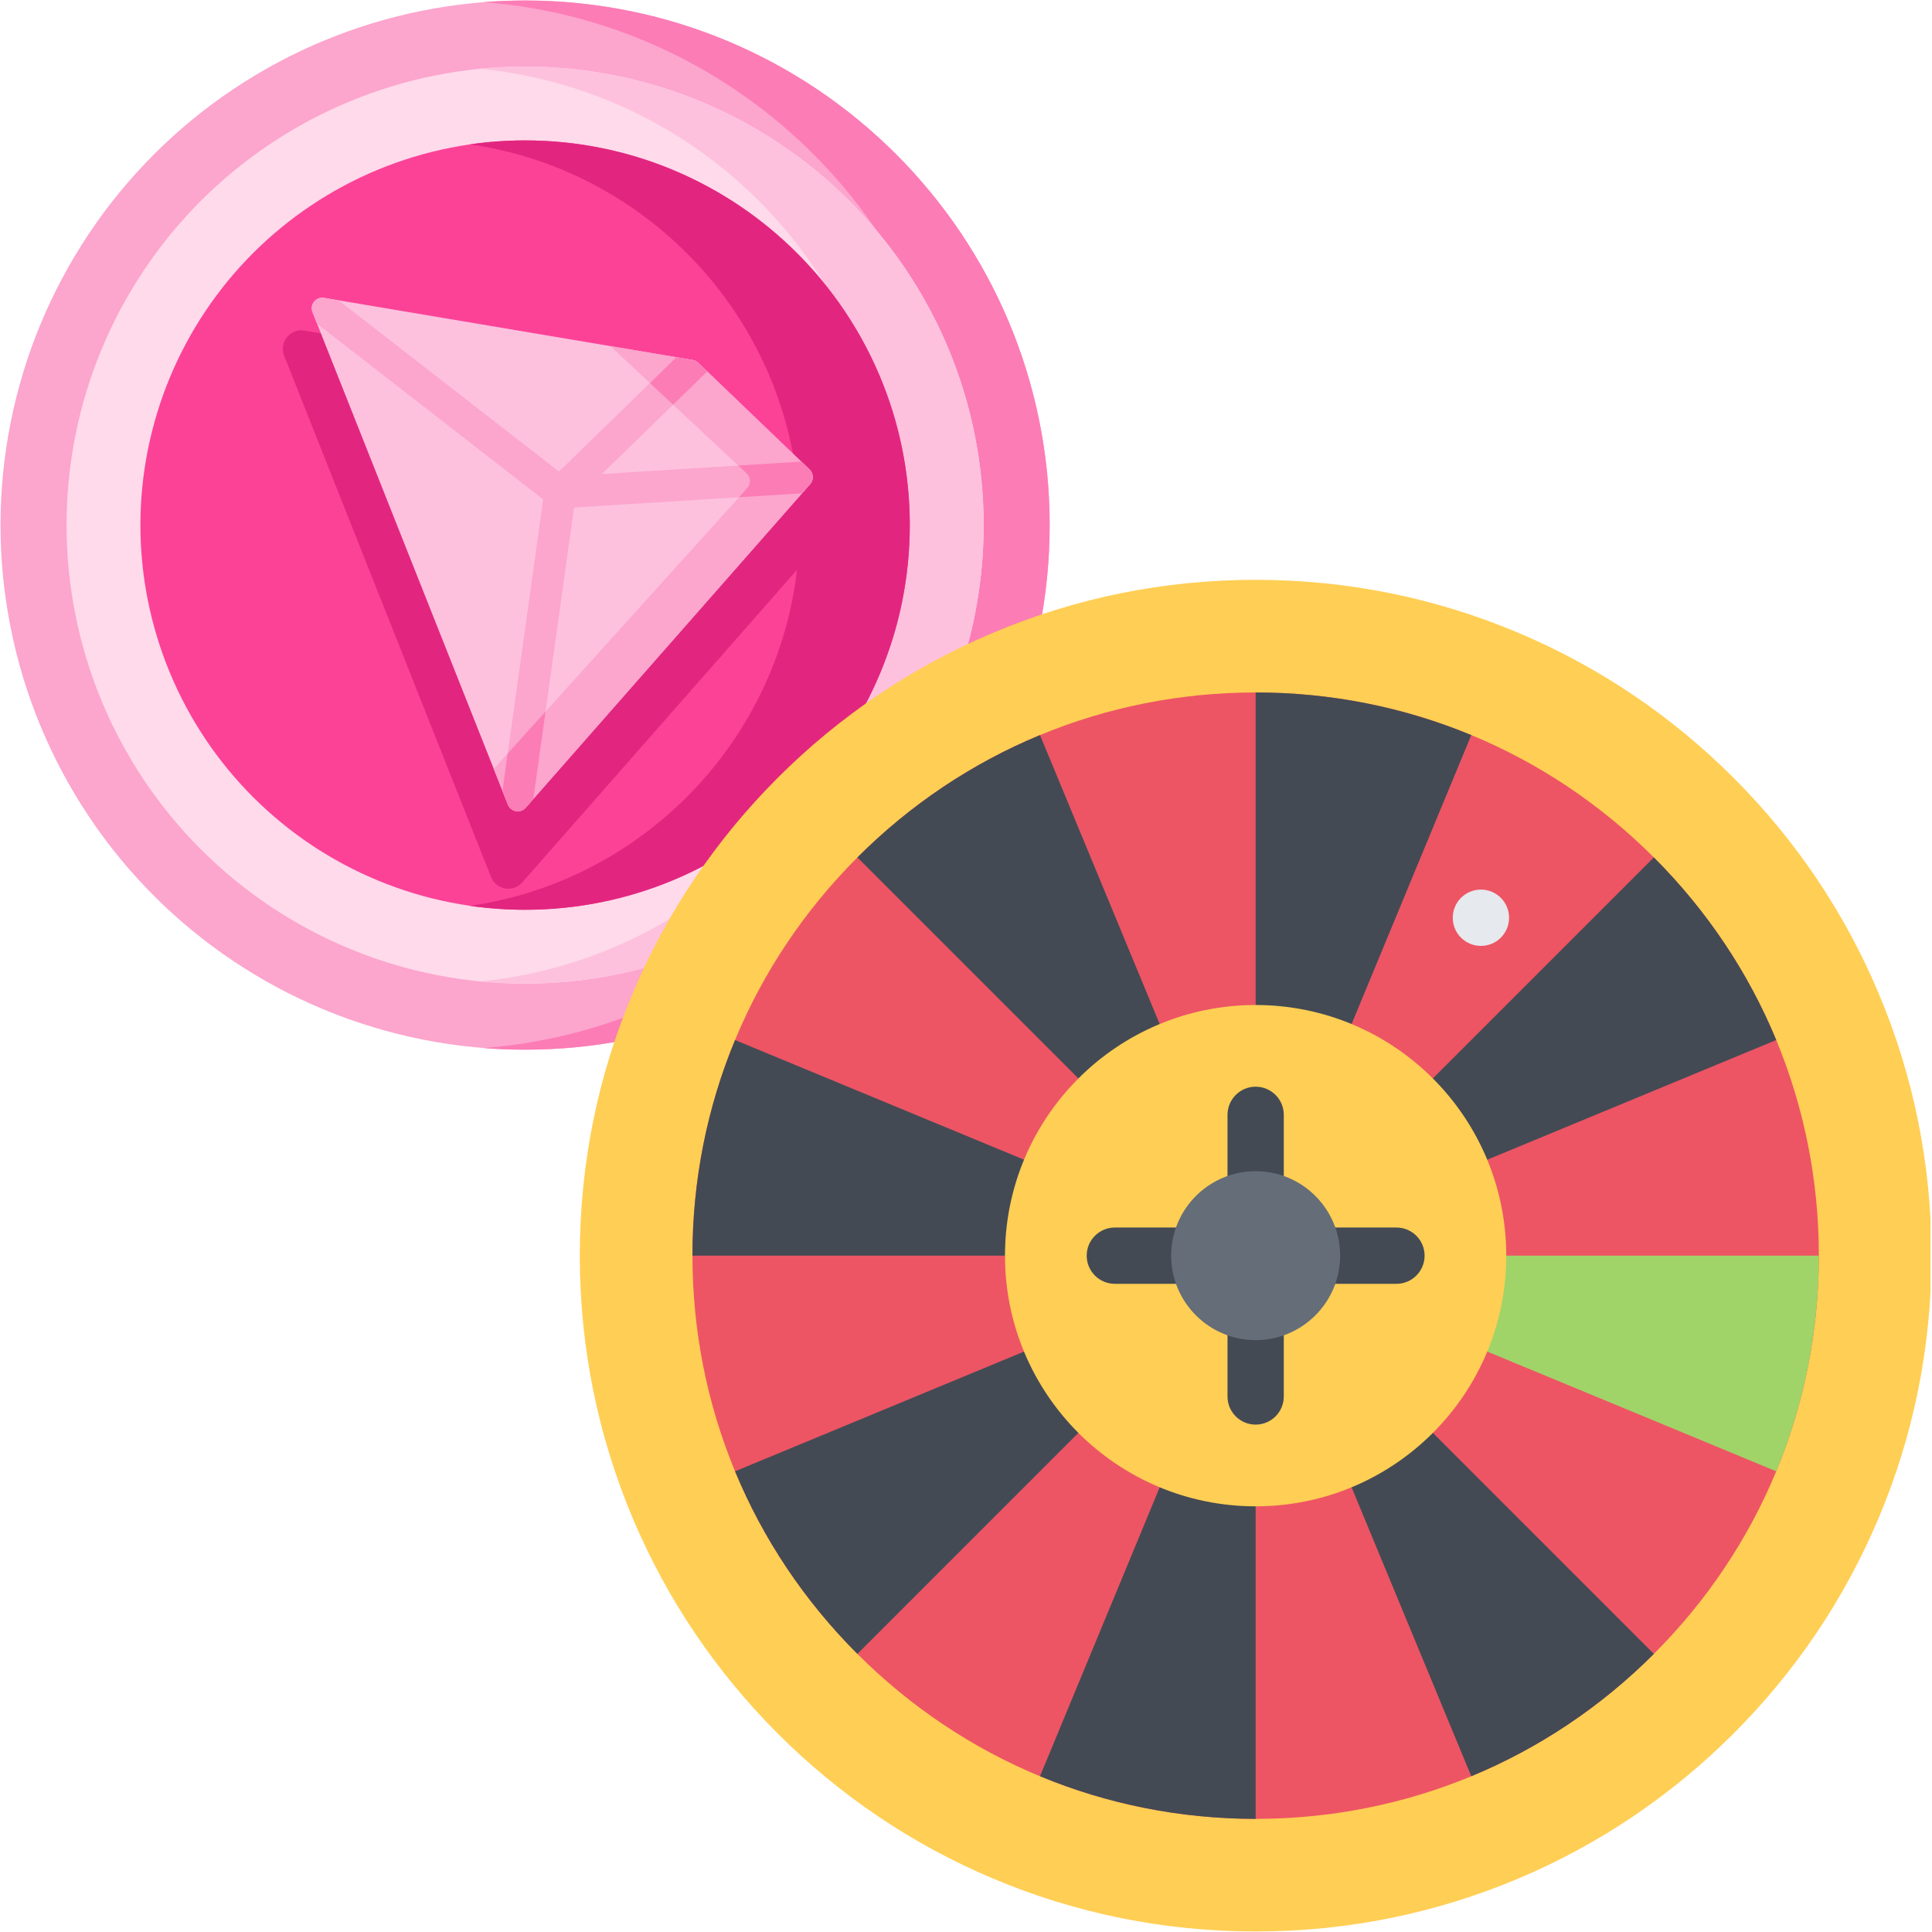 <?xml version="1.0" encoding="UTF-8"?> <svg xmlns="http://www.w3.org/2000/svg" xmlns:xlink="http://www.w3.org/1999/xlink" width="300" zoomAndPan="magnify" viewBox="0 0 224.88 225" height="300" preserveAspectRatio="xMidYMid meet" version="1.0"><defs><clipPath id="4ad7891dc4"><path d="M 0 0.059 L 122.184 0.059 L 122.184 122.246 L 0 122.246 Z M 0 0.059 " clip-rule="nonzero"></path></clipPath><clipPath id="043598a89f"><path d="M 56 0.059 L 122.184 0.059 L 122.184 122.246 L 56 122.246 Z M 56 0.059 " clip-rule="nonzero"></path></clipPath><clipPath id="7262fd14f6"><path d="M 67.465 67.523 L 224.762 67.523 L 224.762 224.938 L 67.465 224.938 Z M 67.465 67.523 " clip-rule="nonzero"></path></clipPath></defs><g clip-path="url(#4ad7891dc4)"><path fill="#fca5cd" d="M 122.184 61.152 C 122.184 63.152 122.086 65.148 121.891 67.141 C 121.695 69.133 121.402 71.109 121.012 73.07 C 120.621 75.035 120.137 76.973 119.555 78.887 C 118.973 80.801 118.301 82.684 117.535 84.531 C 116.77 86.379 115.914 88.188 114.973 89.949 C 114.027 91.715 113 93.43 111.891 95.094 C 110.777 96.758 109.586 98.363 108.316 99.91 C 107.047 101.457 105.707 102.938 104.293 104.352 C 102.875 105.766 101.395 107.109 99.848 108.379 C 98.301 109.648 96.695 110.836 95.035 111.949 C 93.371 113.059 91.656 114.09 89.891 115.031 C 88.125 115.973 86.32 116.828 84.473 117.594 C 82.621 118.359 80.742 119.035 78.828 119.613 C 76.91 120.195 74.973 120.68 73.012 121.07 C 71.047 121.461 69.07 121.754 67.082 121.949 C 65.09 122.148 63.094 122.246 61.094 122.246 C 59.09 122.246 57.094 122.148 55.105 121.949 C 53.113 121.754 51.137 121.461 49.176 121.07 C 47.211 120.68 45.273 120.195 43.359 119.613 C 41.445 119.035 39.562 118.359 37.715 117.594 C 35.863 116.828 34.059 115.973 32.293 115.031 C 30.527 114.09 28.816 113.059 27.152 111.949 C 25.488 110.836 23.883 109.648 22.336 108.379 C 20.789 107.109 19.309 105.766 17.895 104.352 C 16.48 102.938 15.137 101.457 13.867 99.91 C 12.598 98.363 11.406 96.758 10.297 95.094 C 9.184 93.43 8.156 91.715 7.215 89.949 C 6.27 88.188 5.418 86.379 4.648 84.531 C 3.883 82.684 3.211 80.801 2.629 78.887 C 2.051 76.973 1.562 75.035 1.176 73.07 C 0.785 71.109 0.492 69.133 0.293 67.141 C 0.098 65.148 0 63.152 0 61.152 C 0 59.152 0.098 57.156 0.293 55.164 C 0.492 53.172 0.785 51.195 1.176 49.234 C 1.562 47.27 2.051 45.332 2.629 43.418 C 3.211 41.504 3.883 39.621 4.648 37.773 C 5.418 35.926 6.27 34.117 7.215 32.355 C 8.156 30.59 9.184 28.875 10.297 27.211 C 11.406 25.547 12.598 23.941 13.867 22.395 C 15.137 20.848 16.48 19.367 17.895 17.953 C 19.309 16.539 20.789 15.195 22.336 13.926 C 23.883 12.656 25.488 11.469 27.152 10.355 C 28.816 9.246 30.527 8.219 32.293 7.273 C 34.059 6.332 35.863 5.477 37.715 4.711 C 39.562 3.945 41.445 3.27 43.359 2.691 C 45.273 2.109 47.211 1.625 49.176 1.234 C 51.137 0.844 53.113 0.551 55.105 0.355 C 57.094 0.156 59.09 0.059 61.094 0.059 C 63.094 0.059 65.09 0.156 67.082 0.355 C 69.07 0.551 71.047 0.844 73.012 1.234 C 74.973 1.625 76.91 2.109 78.828 2.691 C 80.742 3.27 82.621 3.945 84.473 4.711 C 86.32 5.477 88.125 6.332 89.891 7.273 C 91.656 8.219 93.371 9.246 95.035 10.355 C 96.695 11.469 98.301 12.656 99.848 13.926 C 101.395 15.195 102.875 16.539 104.293 17.953 C 105.707 19.367 107.047 20.848 108.316 22.395 C 109.586 23.941 110.777 25.547 111.891 27.211 C 113 28.875 114.027 30.59 114.973 32.355 C 115.914 34.117 116.77 35.926 117.535 37.773 C 118.301 39.621 118.973 41.504 119.555 43.418 C 120.137 45.332 120.621 47.27 121.012 49.234 C 121.402 51.195 121.695 53.172 121.891 55.164 C 122.086 57.156 122.184 59.152 122.184 61.152 Z M 122.184 61.152 " fill-opacity="1" fill-rule="nonzero"></path></g><g clip-path="url(#043598a89f)"><path fill="#fc7cb6" d="M 122.184 61.152 C 122.184 94.891 94.832 122.246 61.094 122.246 C 59.477 122.246 57.871 122.18 56.285 122.059 C 87.773 119.605 112.566 93.273 112.566 61.152 C 112.566 29.031 87.773 2.699 56.285 0.246 C 57.871 0.125 59.477 0.059 61.094 0.059 C 94.832 0.059 122.184 27.414 122.184 61.152 Z M 122.184 61.152 " fill-opacity="1" fill-rule="nonzero"></path></g><path fill="#ffdaea" d="M 114.496 61.152 C 114.496 62.902 114.41 64.645 114.238 66.387 C 114.066 68.129 113.812 69.855 113.469 71.57 C 113.129 73.285 112.703 74.98 112.195 76.656 C 111.688 78.328 111.102 79.973 110.43 81.59 C 109.762 83.207 109.016 84.785 108.191 86.328 C 107.367 87.871 106.469 89.367 105.496 90.82 C 104.523 92.277 103.484 93.68 102.375 95.031 C 101.266 96.383 100.09 97.68 98.855 98.914 C 97.617 100.152 96.324 101.324 94.973 102.434 C 93.621 103.543 92.215 104.586 90.762 105.555 C 89.309 106.527 87.809 107.426 86.266 108.25 C 84.723 109.074 83.145 109.82 81.527 110.492 C 79.914 111.16 78.27 111.75 76.594 112.258 C 74.922 112.766 73.227 113.188 71.512 113.531 C 69.797 113.871 68.066 114.129 66.328 114.301 C 64.586 114.473 62.84 114.555 61.094 114.555 C 59.344 114.555 57.598 114.473 55.859 114.301 C 54.117 114.129 52.391 113.871 50.672 113.531 C 48.957 113.188 47.266 112.766 45.59 112.258 C 43.918 111.75 42.27 111.16 40.656 110.492 C 39.039 109.82 37.461 109.074 35.918 108.25 C 34.375 107.426 32.879 106.527 31.422 105.555 C 29.969 104.586 28.566 103.543 27.215 102.434 C 25.859 101.324 24.566 100.152 23.328 98.914 C 22.094 97.68 20.922 96.383 19.809 95.031 C 18.699 93.68 17.66 92.277 16.688 90.82 C 15.719 89.367 14.82 87.871 13.996 86.328 C 13.168 84.785 12.422 83.207 11.754 81.59 C 11.086 79.973 10.496 78.328 9.988 76.656 C 9.48 74.98 9.055 73.285 8.715 71.57 C 8.375 69.855 8.117 68.129 7.945 66.387 C 7.773 64.645 7.688 62.902 7.688 61.152 C 7.688 59.402 7.773 57.66 7.945 55.918 C 8.117 54.176 8.375 52.449 8.715 50.734 C 9.055 49.02 9.48 47.324 9.988 45.648 C 10.496 43.977 11.086 42.332 11.754 40.715 C 12.422 39.102 13.168 37.52 13.996 35.977 C 14.82 34.434 15.719 32.938 16.688 31.484 C 17.66 30.027 18.699 28.625 19.809 27.273 C 20.922 25.922 22.094 24.625 23.328 23.391 C 24.566 22.152 25.859 20.98 27.215 19.871 C 28.566 18.762 29.969 17.719 31.422 16.75 C 32.879 15.777 34.375 14.879 35.918 14.055 C 37.461 13.23 39.039 12.484 40.656 11.812 C 42.27 11.145 43.918 10.555 45.59 10.047 C 47.266 9.539 48.957 9.117 50.672 8.773 C 52.391 8.434 54.117 8.176 55.859 8.004 C 57.598 7.836 59.344 7.75 61.094 7.75 C 62.84 7.75 64.586 7.836 66.328 8.004 C 68.066 8.176 69.797 8.434 71.512 8.773 C 73.227 9.117 74.922 9.539 76.594 10.047 C 78.27 10.555 79.914 11.145 81.527 11.812 C 83.145 12.484 84.723 13.23 86.266 14.055 C 87.809 14.879 89.309 15.777 90.762 16.75 C 92.215 17.719 93.621 18.762 94.973 19.871 C 96.324 20.98 97.617 22.152 98.855 23.391 C 100.09 24.625 101.266 25.922 102.375 27.273 C 103.484 28.625 104.523 30.027 105.496 31.484 C 106.469 32.938 107.367 34.434 108.191 35.977 C 109.016 37.52 109.762 39.102 110.43 40.715 C 111.102 42.332 111.688 43.977 112.195 45.648 C 112.703 47.324 113.129 49.02 113.469 50.734 C 113.812 52.449 114.066 54.176 114.238 55.918 C 114.41 57.66 114.496 59.402 114.496 61.152 Z M 114.496 61.152 " fill-opacity="1" fill-rule="nonzero"></path><path fill="#fdc1dd" d="M 114.496 61.152 C 114.496 90.645 90.586 114.555 61.094 114.555 C 59.316 114.555 57.559 114.469 55.824 114.297 C 82.844 111.652 103.961 88.867 103.961 61.152 C 103.961 33.438 82.844 10.652 55.824 8.008 C 57.559 7.836 59.316 7.75 61.094 7.75 C 90.586 7.75 114.496 31.66 114.496 61.152 Z M 114.496 61.152 " fill-opacity="1" fill-rule="nonzero"></path><path fill="#fb4297" d="M 105.891 61.152 C 105.891 62.621 105.82 64.082 105.676 65.543 C 105.531 67.004 105.316 68.453 105.031 69.891 C 104.746 71.332 104.391 72.754 103.965 74.156 C 103.535 75.562 103.043 76.941 102.48 78.297 C 101.922 79.652 101.293 80.977 100.602 82.27 C 99.91 83.566 99.156 84.82 98.344 86.043 C 97.527 87.262 96.652 88.438 95.723 89.574 C 94.793 90.707 93.809 91.793 92.77 92.832 C 91.734 93.867 90.648 94.852 89.512 95.781 C 88.379 96.715 87.203 97.586 85.98 98.402 C 84.762 99.219 83.504 99.969 82.211 100.66 C 80.918 101.355 79.594 101.98 78.238 102.543 C 76.883 103.102 75.5 103.598 74.098 104.023 C 72.691 104.449 71.27 104.805 69.832 105.09 C 68.395 105.379 66.945 105.594 65.484 105.734 C 64.023 105.879 62.559 105.953 61.094 105.953 C 59.625 105.953 58.16 105.879 56.703 105.734 C 55.242 105.594 53.793 105.379 52.352 105.09 C 50.914 104.805 49.492 104.449 48.086 104.023 C 46.684 103.598 45.305 103.102 43.949 102.543 C 42.594 101.98 41.27 101.355 39.973 100.66 C 38.68 99.969 37.422 99.219 36.203 98.402 C 34.984 97.586 33.805 96.715 32.672 95.781 C 31.539 94.852 30.453 93.867 29.414 92.832 C 28.375 91.793 27.395 90.707 26.461 89.574 C 25.531 88.438 24.656 87.262 23.844 86.043 C 23.027 84.82 22.273 83.566 21.582 82.27 C 20.891 80.977 20.266 79.652 19.703 78.297 C 19.141 76.941 18.648 75.562 18.223 74.156 C 17.797 72.754 17.441 71.332 17.152 69.891 C 16.867 68.453 16.652 67.004 16.508 65.543 C 16.363 64.082 16.293 62.621 16.293 61.152 C 16.293 59.684 16.363 58.223 16.508 56.762 C 16.652 55.301 16.867 53.852 17.152 52.414 C 17.441 50.973 17.797 49.551 18.223 48.148 C 18.648 46.742 19.141 45.363 19.703 44.008 C 20.266 42.652 20.891 41.328 21.582 40.035 C 22.273 38.738 23.027 37.484 23.844 36.262 C 24.656 35.043 25.531 33.867 26.461 32.73 C 27.395 31.598 28.375 30.512 29.414 29.473 C 30.453 28.438 31.539 27.453 32.672 26.523 C 33.805 25.59 34.984 24.719 36.203 23.902 C 37.422 23.086 38.68 22.336 39.973 21.645 C 41.27 20.949 42.594 20.324 43.949 19.762 C 45.305 19.203 46.684 18.707 48.086 18.281 C 49.492 17.855 50.914 17.5 52.352 17.215 C 53.793 16.926 55.242 16.711 56.703 16.57 C 58.16 16.426 59.625 16.352 61.094 16.352 C 62.559 16.352 64.023 16.426 65.484 16.57 C 66.945 16.711 68.395 16.926 69.832 17.215 C 71.27 17.5 72.691 17.855 74.098 18.281 C 75.5 18.707 76.883 19.203 78.238 19.762 C 79.594 20.324 80.918 20.949 82.211 21.645 C 83.504 22.336 84.762 23.086 85.98 23.902 C 87.203 24.719 88.379 25.59 89.512 26.523 C 90.648 27.453 91.734 28.438 92.77 29.473 C 93.809 30.512 94.793 31.598 95.723 32.73 C 96.652 33.867 97.527 35.043 98.344 36.262 C 99.156 37.484 99.91 38.738 100.602 40.035 C 101.293 41.328 101.922 42.652 102.48 44.008 C 103.043 45.363 103.535 46.742 103.965 48.148 C 104.391 49.551 104.746 50.973 105.031 52.414 C 105.316 53.852 105.531 55.301 105.676 56.762 C 105.82 58.223 105.891 59.684 105.891 61.152 Z M 105.891 61.152 " fill-opacity="1" fill-rule="nonzero"></path><path fill="#e2267f" d="M 105.895 61.152 C 105.895 85.855 85.797 105.953 61.094 105.953 C 58.914 105.953 56.773 105.797 54.68 105.496 C 76.352 102.375 93.062 83.676 93.062 61.152 C 93.062 38.629 76.352 19.934 54.68 16.809 C 56.773 16.508 58.914 16.352 61.094 16.352 C 85.797 16.352 105.895 36.449 105.895 61.152 Z M 105.895 61.152 " fill-opacity="1" fill-rule="nonzero"></path><path fill="#e2267f" d="M 35.402 38.5 L 79.93 46.004 C 80.359 46.078 80.754 46.277 81.066 46.574 L 95.355 60.273 C 96.191 61.074 96.246 62.395 95.48 63.266 L 60.762 102.766 C 59.695 103.98 57.723 103.637 57.125 102.133 L 33.031 41.43 C 32.41 39.863 33.742 38.219 35.402 38.5 Z M 35.402 38.5 " fill-opacity="1" fill-rule="nonzero"></path><path fill="#fdc1dd" d="M 36.332 36.352 L 59.094 93.703 C 59.434 94.559 60.555 94.75 61.16 94.062 L 94.285 56.379 C 94.719 55.883 94.688 55.137 94.211 54.68 L 81.246 42.246 C 81.066 42.074 80.84 41.961 80.598 41.922 L 37.68 34.688 C 36.734 34.527 35.98 35.461 36.332 36.352 Z M 36.332 36.352 " fill-opacity="1" fill-rule="nonzero"></path><path fill="#fca5cd" d="M 94.285 56.379 L 93.344 57.449 L 66.789 59.105 L 62.051 93.051 L 61.16 94.062 C 60.555 94.75 59.434 94.559 59.098 93.703 L 58.461 92.098 L 63.199 58.16 L 36.871 37.703 L 36.332 36.352 C 35.98 35.461 36.738 34.527 37.68 34.688 L 39.367 34.973 L 65.039 54.918 L 78.715 41.605 L 80.598 41.922 C 80.84 41.961 81.066 42.074 81.242 42.246 L 82.305 43.262 L 70.027 55.207 L 93.254 53.762 L 94.211 54.68 C 94.688 55.133 94.719 55.883 94.285 56.379 Z M 94.285 56.379 " fill-opacity="1" fill-rule="nonzero"></path><path fill="#fca5cd" d="M 94.285 56.379 L 61.16 94.062 C 60.555 94.75 59.434 94.559 59.094 93.703 L 57.445 89.551 L 86.969 56.848 C 87.418 56.348 87.383 55.582 86.895 55.125 L 71.016 40.305 L 80.598 41.922 C 80.84 41.961 81.066 42.074 81.246 42.246 L 94.215 54.68 C 94.688 55.137 94.723 55.883 94.285 56.379 Z M 94.285 56.379 " fill-opacity="1" fill-rule="nonzero"></path><path fill="#fc7cb6" d="M 63.473 82.875 L 62.051 93.051 L 61.16 94.062 C 60.555 94.754 59.434 94.559 59.098 93.703 L 58.461 92.098 L 59.062 87.758 Z M 63.473 82.875 " fill-opacity="1" fill-rule="nonzero"></path><path fill="#fc7cb6" d="M 82.305 43.262 L 78.328 47.129 L 75.629 44.613 L 78.719 41.605 L 80.598 41.922 C 80.84 41.961 81.066 42.074 81.246 42.246 Z M 82.305 43.262 " fill-opacity="1" fill-rule="nonzero"></path><path fill="#fc7cb6" d="M 94.285 56.379 L 93.344 57.449 L 86.008 57.906 L 86.965 56.844 C 87.414 56.348 87.383 55.582 86.891 55.121 L 85.922 54.219 L 93.254 53.758 L 94.211 54.68 C 94.688 55.137 94.719 55.887 94.285 56.379 Z M 94.285 56.379 " fill-opacity="1" fill-rule="nonzero"></path><g clip-path="url(#7262fd14f6)"><path fill="#ffce54" d="M 218.691 115.598 C 214.727 106.227 209.055 97.809 201.824 90.582 C 194.598 83.355 186.18 77.684 176.812 73.715 C 167.105 69.613 156.797 67.527 146.172 67.527 C 135.547 67.527 125.238 69.609 115.535 73.715 C 106.164 77.684 97.746 83.355 90.516 90.582 C 83.293 97.809 77.617 106.227 73.652 115.598 C 69.551 125.301 67.465 135.609 67.465 146.23 C 67.465 156.859 69.551 167.168 73.652 176.871 C 77.617 186.242 83.293 194.66 90.52 201.891 C 97.746 209.113 106.164 214.793 115.535 218.754 C 125.238 222.855 135.547 224.938 146.172 224.938 C 156.797 224.938 167.105 222.855 176.812 218.754 C 186.18 214.793 194.598 209.113 201.824 201.891 C 209.055 194.66 214.727 186.242 218.691 176.871 C 222.793 167.168 224.879 156.859 224.879 146.23 C 224.879 135.609 222.793 125.301 218.691 115.598 Z M 218.691 115.598 " fill-opacity="1" fill-rule="nonzero"></path></g><path fill="#ed5564" d="M 192.547 99.855 C 180.164 87.469 163.691 80.645 146.172 80.645 C 128.652 80.645 112.184 87.469 99.793 99.855 C 87.406 112.246 80.582 128.719 80.582 146.23 C 80.582 163.75 87.406 180.223 99.793 192.613 C 112.184 205 128.652 211.824 146.172 211.824 C 163.691 211.824 180.164 205 192.547 192.613 C 204.938 180.223 211.762 163.75 211.762 146.23 C 211.762 128.719 204.938 112.246 192.547 99.855 Z M 192.547 99.855 " fill-opacity="1" fill-rule="nonzero"></path><path fill="#434a54" d="M 121.059 206.859 C 128.914 210.117 137.414 211.824 146.172 211.824 L 146.172 146.238 Z M 121.059 206.859 " fill-opacity="1" fill-rule="nonzero"></path><path fill="#434a54" d="M 171.285 85.609 C 163.426 82.352 154.934 80.645 146.172 80.645 L 146.172 146.238 Z M 171.285 85.609 " fill-opacity="1" fill-rule="nonzero"></path><path fill="#434a54" d="M 171.285 206.859 C 179.141 203.609 186.355 198.805 192.547 192.613 L 146.172 146.238 Z M 171.285 206.859 " fill-opacity="1" fill-rule="nonzero"></path><path fill="#434a54" d="M 121.059 85.609 C 113.203 88.859 105.988 93.664 99.793 99.855 L 146.172 146.238 Z M 121.059 85.609 " fill-opacity="1" fill-rule="nonzero"></path><path fill="#a0d468" d="M 206.801 171.348 C 210.051 163.492 211.762 154.996 211.762 146.23 L 146.172 146.23 Z M 206.801 171.348 " fill-opacity="1" fill-rule="nonzero"></path><path fill="#434a54" d="M 85.543 121.121 C 82.289 128.977 80.582 137.477 80.582 146.23 L 146.172 146.23 Z M 85.543 121.121 " fill-opacity="1" fill-rule="nonzero"></path><path fill="#434a54" d="M 206.801 121.121 C 203.547 113.262 198.746 106.055 192.547 99.855 L 146.172 146.23 Z M 206.801 121.121 " fill-opacity="1" fill-rule="nonzero"></path><path fill="#434a54" d="M 85.543 171.348 C 88.797 179.207 93.602 186.422 99.793 192.613 L 146.172 146.23 Z M 85.543 171.348 " fill-opacity="1" fill-rule="nonzero"></path><path fill="#ffce54" d="M 175.359 146.238 C 175.359 162.352 162.293 175.426 146.172 175.426 C 130.051 175.426 116.98 162.352 116.98 146.238 C 116.98 130.117 130.051 117.043 146.172 117.043 C 162.293 117.043 175.359 130.117 175.359 146.238 Z M 175.359 146.238 " fill-opacity="1" fill-rule="nonzero"></path><path fill="#e6e9ed" d="M 174.727 109.199 C 173.449 110.48 171.367 110.48 170.086 109.199 C 168.809 107.922 168.809 105.84 170.086 104.562 C 171.367 103.281 173.449 103.281 174.727 104.562 C 176.004 105.84 176.004 107.922 174.727 109.199 Z M 174.727 109.199 " fill-opacity="1" fill-rule="nonzero"></path><path fill="#434a54" d="M 146.172 165.91 C 144.359 165.91 142.895 164.441 142.895 162.633 L 142.895 129.836 C 142.895 128.027 144.359 126.555 146.172 126.555 C 147.984 126.555 149.449 128.027 149.449 129.836 L 149.449 162.633 C 149.449 164.441 147.984 165.91 146.172 165.91 Z M 146.172 165.91 " fill-opacity="1" fill-rule="nonzero"></path><path fill="#434a54" d="M 162.57 149.512 L 129.773 149.512 C 127.965 149.512 126.496 148.047 126.496 146.23 C 126.496 144.426 127.965 142.957 129.773 142.957 L 162.57 142.957 C 164.379 142.957 165.848 144.426 165.848 146.23 C 165.848 148.047 164.379 149.512 162.57 149.512 Z M 162.57 149.512 " fill-opacity="1" fill-rule="nonzero"></path><path fill="#656d78" d="M 146.172 136.395 C 140.746 136.395 136.332 140.809 136.332 146.23 C 136.332 151.66 140.746 156.07 146.172 156.07 C 151.602 156.07 156.012 151.66 156.012 146.23 C 156.012 140.809 151.602 136.395 146.172 136.395 Z M 146.172 136.395 " fill-opacity="1" fill-rule="nonzero"></path></svg> 
